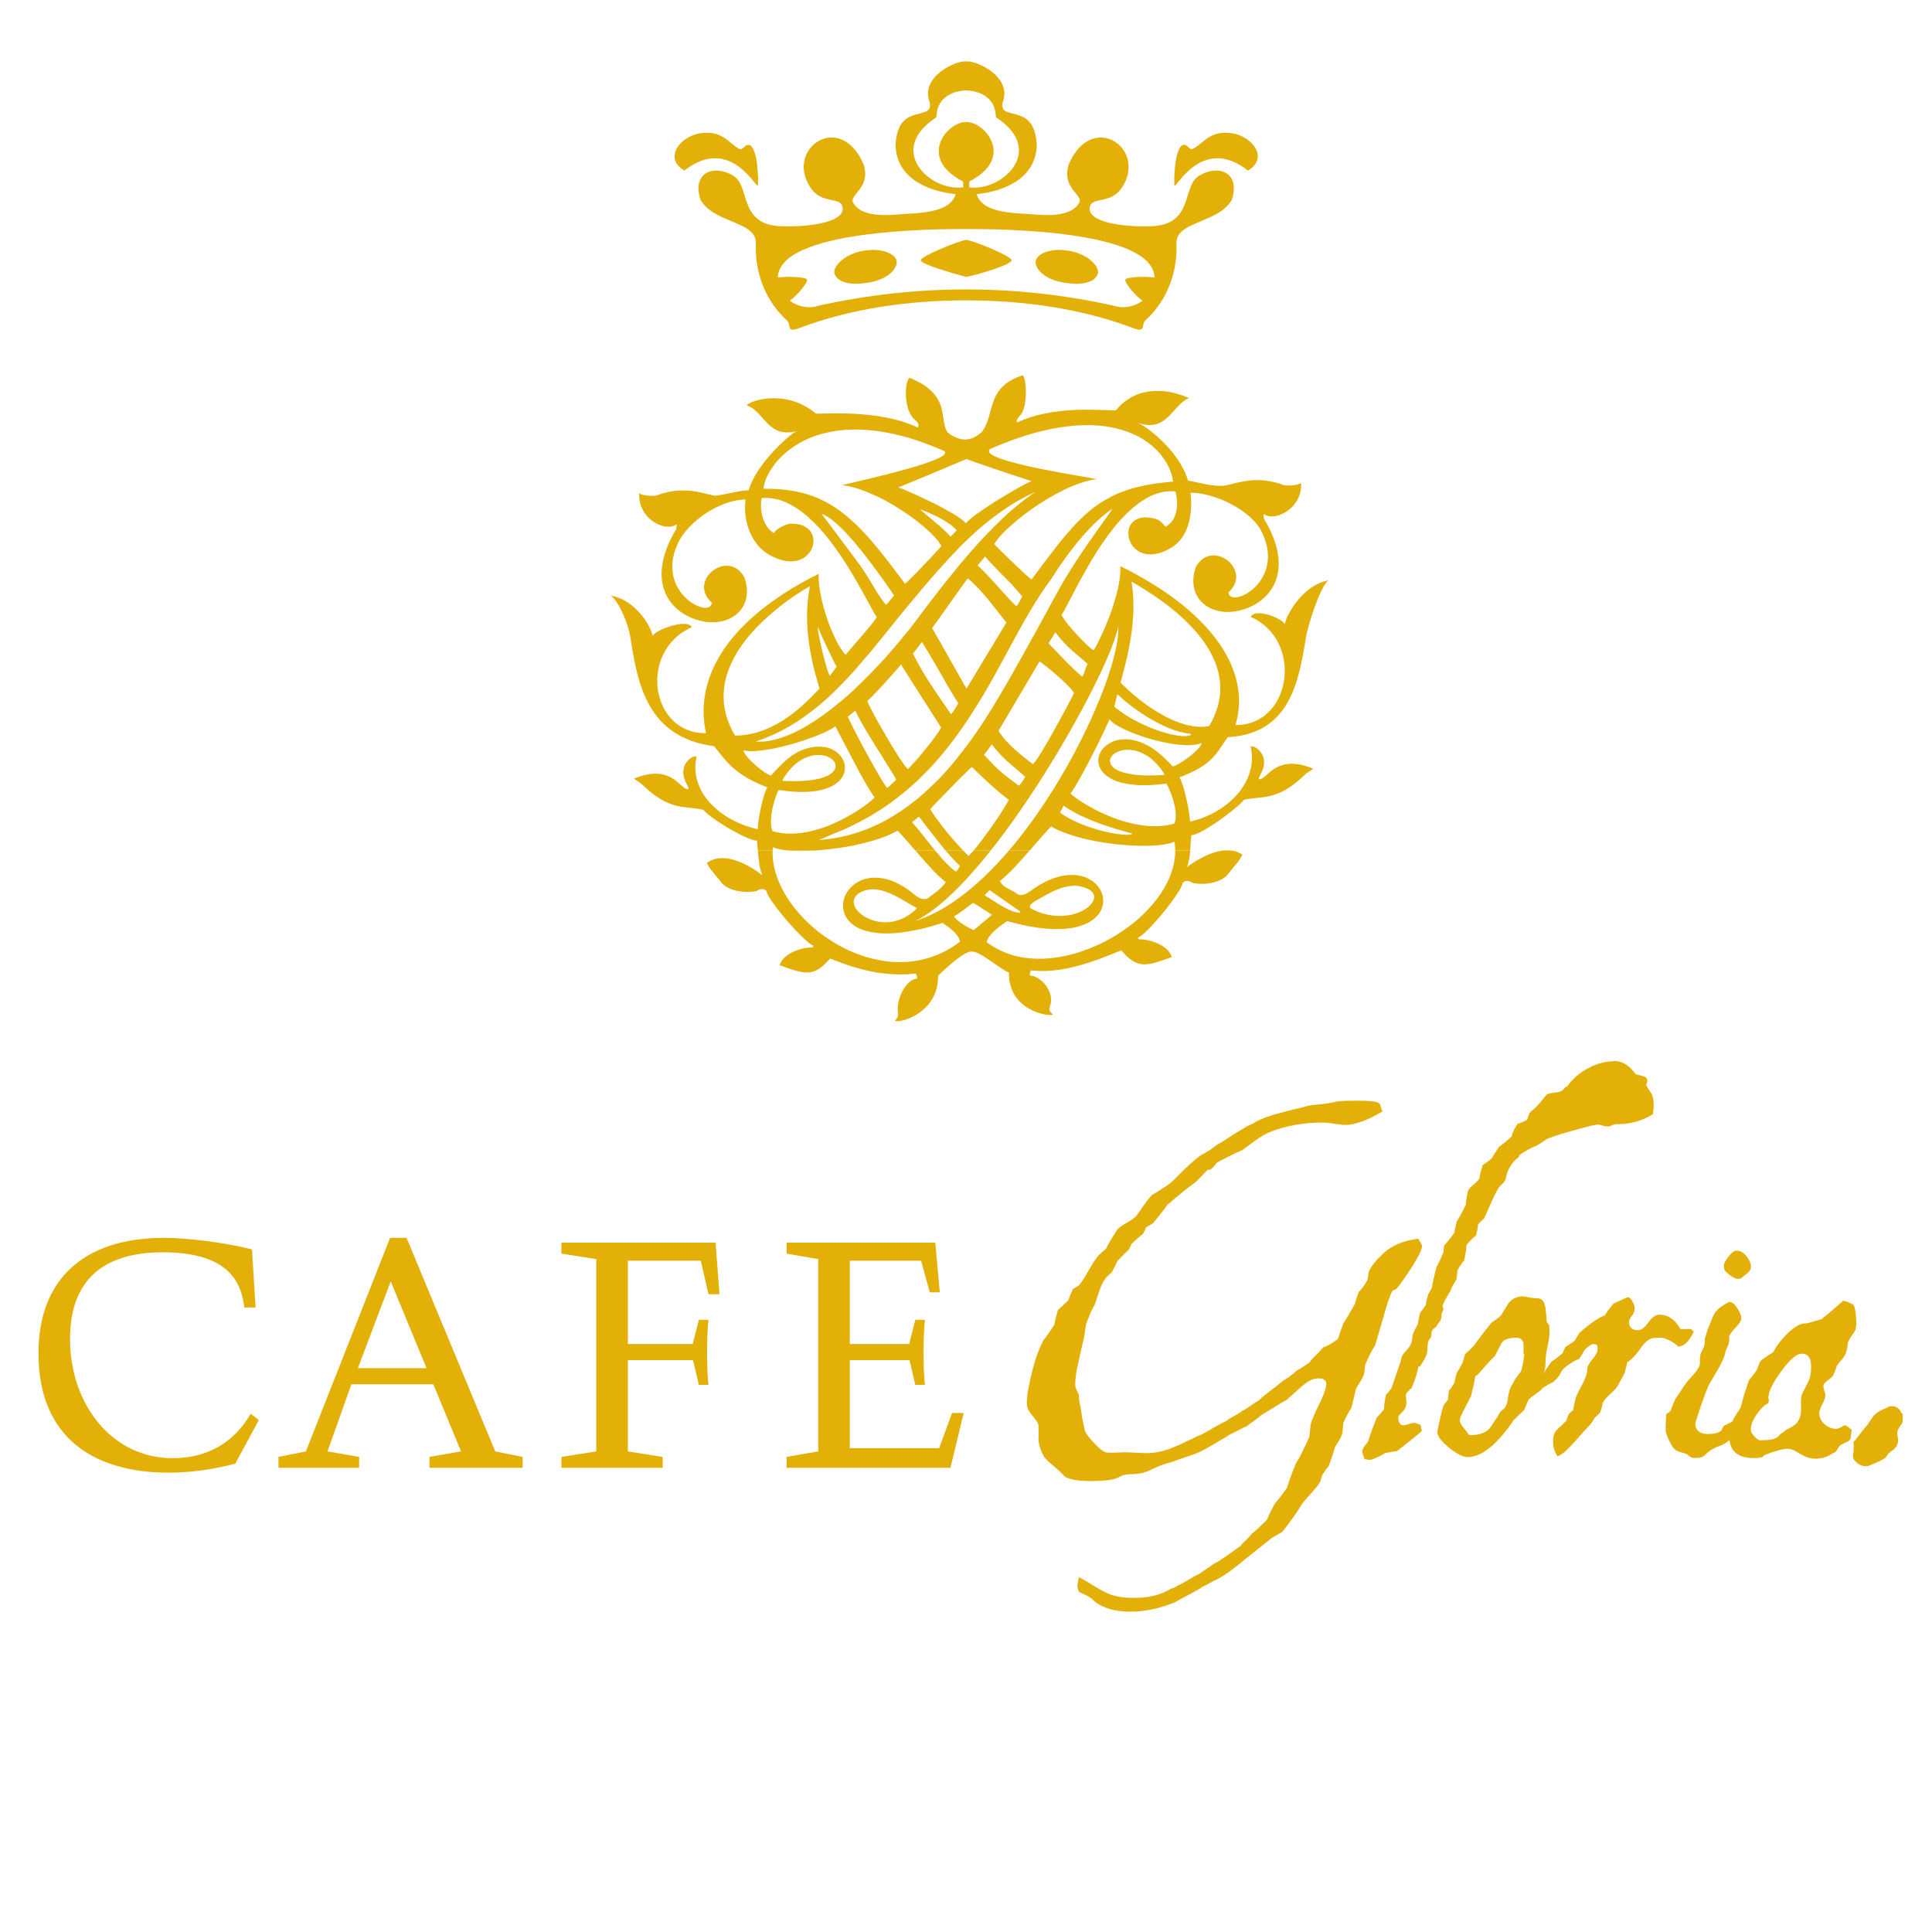 <?xml version="1.0" encoding="UTF-8"?>
<!DOCTYPE svg PUBLIC "-//W3C//DTD SVG 1.1//EN" "http://www.w3.org/Graphics/SVG/1.1/DTD/svg11.dtd">
<svg version="1.1" xmlns="http://www.w3.org/2000/svg" xmlns:xlink="http://www.w3.org/1999/xlink" x="0" y="0" width="283.465" height="283.465" viewBox="0, 0, 283.465, 283.465">
  <g id="Ebene_1">
    <g>
      <path d="M198.996,161.491 C200.863,161.491 201.973,161.608 202.322,161.843 C202.478,161.959 202.574,162.171 202.613,162.485 C202.692,162.755 202.769,162.951 202.846,163.067 C200.59,164.389 198.782,165.051 197.42,165.051 C197.071,165.051 196.524,164.995 195.786,164.876 C195.085,164.76 194.54,164.701 194.151,164.701 C191.193,164.701 188.527,165.188 186.155,166.161 C185.611,166.394 184.928,166.803 184.111,167.385 C183.138,168.126 182.498,168.591 182.186,168.787 C181.33,169.138 180.105,169.741 178.508,170.598 C178.352,170.868 178.061,171.198 177.633,171.59 L177.165,171.648 C176.776,172.076 176.194,172.679 175.414,173.456 C174.441,174.118 173.061,175.226 171.273,176.783 C170.843,177.407 170.144,178.301 169.171,179.469 C168.899,179.623 168.547,179.837 168.119,180.109 C168.079,180.305 167.944,180.615 167.712,181.045 C167.283,181.355 166.72,181.844 166.019,182.503 C165.94,182.698 165.805,182.989 165.61,183.378 C165.181,183.729 164.618,184.293 163.917,185.07 C163.761,185.459 163.491,186.006 163.1,186.704 C162.867,186.86 162.574,187.135 162.225,187.524 C161.913,187.912 161.601,188.534 161.291,189.391 C160.9,190.636 160.668,191.337 160.591,191.49 C160.279,191.958 159.871,192.873 159.366,194.235 C159.287,194.663 159.189,195.306 159.073,196.162 C158.801,197.249 158.43,198.886 157.965,201.063 C157.769,202.268 157.711,203.088 157.788,203.514 C157.828,203.67 157.925,203.902 158.081,204.214 C158.274,204.526 158.354,204.799 158.314,205.032 C158.237,205.187 158.607,206.763 158.607,206.843 C158.684,207.541 158.877,208.591 159.189,209.992 C159.422,210.46 159.89,211.063 160.591,211.801 C161.291,212.541 161.836,212.97 162.225,213.086 C162.381,213.125 162.672,213.146 163.1,213.146 C163.256,213.146 163.899,213.125 165.028,213.086 C165.414,213.086 165.959,213.107 166.662,213.146 C167.4,213.184 167.926,213.202 168.235,213.202 C170.533,213.202 172.176,212.339 173.538,211.754 C173.964,211.482 174.691,211.273 175.545,210.767 C176.597,210.455 178.017,209.389 180.04,208.416 C180.508,207.948 181.344,207.75 182.317,206.973 C182.861,206.777 183.66,206.046 184.71,205.464 C185.489,204.647 186.714,203.879 188.385,202.478 C188.618,202.441 189.826,201.544 190.255,201.079 C190.683,200.883 191.325,200.474 192.18,199.852 C192.529,199.228 193.255,198.767 194.151,197.678 C194.696,197.522 195.415,197.112 196.309,196.453 C196.468,195.909 196.738,195.129 197.126,194.119 C197.555,193.495 198.118,192.543 198.819,191.258 C198.898,190.869 199.073,190.305 199.345,189.565 C199.736,189.214 200.162,188.632 200.63,187.815 C200.667,187.582 200.728,187.251 200.804,186.821 C200.804,186.667 200.825,186.569 200.863,186.53 C201.175,185.789 201.875,184.916 202.965,183.904 C204.208,182.735 205.921,182.016 208.1,181.744 C208.14,181.823 208.235,181.995 208.393,182.27 C208.586,182.542 208.666,182.775 208.626,182.97 C208.549,183.515 208.023,184.546 207.05,186.064 C206.193,187.386 205.474,188.399 204.89,189.097 L204.306,189.391 C203.917,190.091 203.47,191.395 202.965,193.301 C202.264,195.713 201.854,197.094 201.738,197.445 C201.31,198.029 200.825,198.981 200.278,200.304 C200.278,200.576 200.241,200.967 200.162,201.472 C200.085,201.784 199.911,202.171 199.636,202.638 C199.249,203.223 199.014,203.614 198.935,203.807 C198.819,204.429 198.586,205.383 198.237,206.666 C197.925,207.054 197.536,207.776 197.071,208.826 C197.071,209.138 197.031,209.603 196.954,210.227 C196.875,210.576 196.719,210.947 196.484,211.335 C196.135,211.88 195.921,212.229 195.844,212.385 C195.688,213.049 195.376,213.98 194.91,215.188 C194.598,215.498 194.268,215.965 193.919,216.587 C193.919,216.627 193.877,216.801 193.8,217.113 C193.76,217.425 193.353,218.007 192.575,218.864 C191.64,219.914 191.135,220.498 191.058,220.614 C190.513,221.587 189.54,222.97 188.139,224.758 C187.789,224.953 187.284,225.247 186.621,225.633 C186.272,225.905 184.928,226.976 182.594,228.846 C180.999,230.205 179.598,231.197 178.392,231.821 C177.926,231.937 177.379,232.428 176.485,232.777 C175.629,233.438 174.171,234.039 172.379,235.089 C170.356,235.906 168.168,236.465 165.91,236.465 C164.276,236.465 162.914,236.209 161.824,235.703 C161.552,235.587 160.886,235.277 160.498,234.849 C160.148,234.423 159.043,233.874 158.382,233.604 C158.186,233.448 158.118,233.047 158.081,232.696 C158.081,232.191 158.333,231.455 158.293,231.378 C159.578,232.079 160.87,232.97 162.192,233.632 C163.554,234.293 164.832,234.437 166.506,234.437 C168.568,234.437 170.161,234.025 171.562,233.245 C171.795,233.012 172.281,233.064 172.786,232.635 C173.566,232.363 174.609,231.555 176.008,230.894 C176.436,230.543 177.105,230.179 178.038,229.479 C179.009,229.011 180.233,228.096 182.063,226.771 C182.296,226.345 182.964,225.966 183.585,225.109 C184.132,224.681 184.889,223.98 185.862,223.007 C186.097,222.463 186.486,221.666 187.031,220.614 C187.496,220.107 188.101,219.332 188.839,218.279 C189.072,217.462 189.5,216.277 190.124,214.72 C190.669,213.903 191.33,212.599 192.108,210.809 C192.147,210.46 192.205,209.915 192.282,209.175 C192.361,208.633 192.729,207.697 193.393,206.375 C194.054,205.05 194.442,204.061 194.559,203.397 C194.715,202.618 194.345,202.231 193.451,202.231 C192.673,202.231 191.835,202.638 190.941,203.456 C190.201,204.119 189.463,204.778 188.723,205.441 C187.827,205.867 186.705,206.677 184.954,207.688 C184.565,208.116 183.741,208.591 182.887,209.291 C182.303,209.45 181.518,209.995 180.389,210.5 C179.921,210.888 179.132,211.198 178.159,211.861 C177.342,212.29 176.332,212.988 175.049,213.416 C173.063,214.078 172.076,214.464 171.918,214.504 C171.764,214.58 170.708,214.739 168.994,215.595 C168.1,216.063 167.069,216.296 165.903,216.296 C165.319,216.296 164.792,216.412 164.325,216.645 C163.899,216.878 163.528,217.015 163.217,217.055 C162.788,217.171 162.05,217.248 161,217.288 C158.626,217.367 157.031,217.153 156.214,216.645 C156.096,216.489 155.881,216.256 155.572,215.945 C154.247,214.818 153.549,214.194 153.47,214.078 C152.965,213.533 152.594,212.639 152.362,211.394 C152.399,210.849 152.399,210.071 152.362,209.059 C152.283,208.747 151.992,208.3 151.486,207.718 C150.979,207.134 150.707,206.607 150.669,206.14 C150.63,205.558 150.707,204.72 150.902,203.63 C151.486,200.634 152.206,198.32 153.062,196.686 C153.491,196.181 154.033,195.401 154.697,194.351 C154.773,193.846 154.948,193.125 155.223,192.191 C155.609,191.881 156.117,191.414 156.738,190.792 C156.894,190.324 157.127,189.761 157.439,189.097 C157.634,189.021 157.904,188.865 158.256,188.632 C158.645,188.203 159.131,187.465 159.715,186.413 C160.337,185.324 160.844,184.565 161.233,184.137 C161.466,183.943 161.815,183.632 162.283,183.203 C162.595,182.542 163.158,181.588 163.975,180.345 C164.248,180.07 164.695,179.76 165.319,179.409 C165.98,179.02 166.448,178.689 166.72,178.417 C167.225,177.756 167.949,176.499 169.038,175.293 C169.583,175.021 170.361,174.534 171.373,173.834 C171.995,173.445 172.763,172.544 173.815,171.531 C174.905,170.481 175.761,169.762 176.383,169.371 C176.695,169.294 178.115,168.361 178.543,167.97 C179.553,167.465 180.838,166.457 182.784,165.369 C183.02,165.134 183.76,164.967 184.267,164.578 C185.161,164.11 186.33,163.654 187.771,163.305 C188.937,162.993 190.106,162.699 191.272,162.427 C192.364,161.999 193.975,162.152 196.193,161.608 C196.777,161.531 197.711,161.491 198.996,161.491" fill="#E2B007"/>
      <path d="M236.799,155.713 L236.799,155.655 C238.007,155.655 239.057,156.298 239.951,157.58 C239.991,157.62 240.34,157.718 241.001,157.874 C241.469,157.99 241.702,158.204 241.702,158.516 C241.702,158.709 241.643,158.923 241.527,159.156 C241.564,159.312 241.818,159.741 242.286,160.441 C242.519,160.79 242.635,161.375 242.635,162.192 C242.635,162.387 242.596,162.816 242.519,163.477 C240.885,164.489 239.094,164.974 237.151,164.934 C236.916,164.934 236.566,165.053 236.099,165.286 C236.099,165.286 235.575,165.286 235.223,165.169 C234.874,165.053 234.602,164.995 234.406,164.995 C234.097,164.995 232.83,165.304 230.612,165.928 C228.396,166.55 227.129,166.978 226.82,167.211 C226.508,167.446 226.021,167.755 225.36,168.144 C224.853,168.263 223.216,169.196 222.865,169.546 L222.865,169.781 C222.592,169.937 222.115,170.279 221.61,171.096 C221.142,171.873 220.977,172.562 220.939,172.872 C220.9,173.184 220.628,173.554 220.122,173.982 C219.615,174.411 218.467,177.193 217.729,178.827 C217.494,178.983 217.203,179.255 216.854,179.644 C216.854,179.993 216.756,180.538 216.561,181.278 C216.172,181.55 215.706,182.016 215.159,182.679 C215.159,183.184 215.045,183.943 214.81,184.956 C214.538,185.228 214.207,185.715 213.819,186.413 C213.819,186.688 213.779,187.114 213.702,187.698 C213.546,187.97 213.292,188.399 212.943,188.983 C212.827,189.644 212.073,190.364 211.644,191.609 C211.605,191.686 211.931,192.114 211.658,192.426 C211.542,192.58 211.484,192.815 211.484,193.127 C211.484,193.436 211.386,193.709 211.193,193.944 C210.997,194.177 210.881,194.351 210.841,194.468 C210.802,194.74 210.224,194.877 210.068,195.343 C209.952,195.576 210.162,196.123 209.733,196.511 C209.538,196.667 209.44,197.173 209.44,198.029 C209.44,198.574 209.091,199.372 208.39,200.422 L208.099,200.539 C208.02,201.2 207.689,202.252 207.105,203.691 L206.814,203.865 C206.814,204.1 206.314,204.217 206.274,204.682 C206.234,205.111 206.523,205.909 206.172,206.607 C205.822,207.271 205.166,207.562 205.166,207.951 C205.166,208.73 205.417,209.117 205.925,209.117 C206.081,209.117 206.332,209.059 206.684,208.942 C207.033,208.826 207.305,208.768 207.501,208.768 C207.654,208.768 207.966,208.865 208.434,209.059 C208.474,209.254 208.532,209.545 208.609,209.934 C208.492,210.09 207.869,210.616 206.742,211.512 C205.613,212.406 205.01,212.872 204.933,212.911 C204.544,212.951 203.958,213.049 203.18,213.202 C202.792,213.514 202.091,213.845 201.081,214.194 C200.925,214.194 200.634,214.157 200.205,214.077 C199.972,213.379 199.856,213.028 199.856,213.028 C199.856,212.755 199.991,212.443 200.263,212.094 C200.575,211.745 200.75,211.491 200.787,211.335 C201.022,210.518 201.43,209.391 202.014,207.951 C202.286,207.718 202.638,207.329 203.064,206.782 C203.064,206.277 203.162,205.557 203.357,204.624 C203.59,204.428 203.862,204.098 204.174,203.63 L205.573,199.545 C205.573,199.116 205.846,198.632 206.39,198.087 C206.937,197.503 207.207,196.9 207.207,196.276 C207.207,196.006 207.326,195.636 207.559,195.168 C207.831,194.663 207.985,194.351 208.025,194.235 C208.066,193.883 208.18,193.339 208.376,192.601 C208.572,192.368 208.842,191.998 209.193,191.49 C209.23,191.101 209.347,190.578 209.542,189.917 C209.661,189.721 209.836,189.411 210.068,188.981 C210.185,188.28 210.418,187.251 210.769,185.889 C211.041,185.421 211.372,184.721 211.761,183.787 C211.8,183.555 211.84,183.203 211.877,182.737 C212.268,182.346 212.773,181.725 213.395,180.868 C213.434,180.479 213.551,179.916 213.746,179.176 C214.096,178.671 214.543,177.854 215.087,176.725 C215.087,176.296 215.185,175.635 215.378,174.741 C215.497,174.469 215.767,174.157 216.198,173.808 C216.663,173.419 216.954,173.107 217.073,172.872 C217.11,172.444 217.266,171.804 217.538,170.947 C217.85,170.751 218.276,170.442 218.823,170.013 C219.056,169.625 219.426,169.04 219.932,168.263 C220.399,167.951 221.023,167.446 221.798,166.745 C221.878,166.24 222.169,165.616 222.674,164.878 C223.025,164.799 223.493,164.606 224.075,164.294 C224.115,164.059 224.231,163.71 224.427,163.244 C224.464,163.281 224.503,163.281 224.543,163.244 C224.58,163.204 224.58,163.165 224.543,163.125 C224.971,162.853 225.476,162.369 226.061,161.666 C226.645,160.928 226.955,160.558 226.994,160.558 C227.19,160.441 227.676,160.343 228.454,160.267 C229.038,160.188 229.445,159.915 229.678,159.45 L229.911,159.45 C230.651,158.36 231.664,157.464 232.949,156.763 C234.232,156.065 235.517,155.713 236.799,155.713" fill="#E2B007"/>
      <path d="M276.855,206.491 L276.855,206.549 C275.845,206.938 275.182,207.348 274.872,207.776 C274.56,208.202 274.269,208.631 273.997,209.059 C273.568,209.527 272.966,210.286 272.186,211.336 L271.953,211.51 C271.992,211.901 271.992,212.425 271.953,213.086 C271.76,213.631 271.876,214.096 272.302,214.485 C272.73,214.916 273.238,215.128 273.82,215.128 C273.936,215.128 274.053,215.109 274.171,215.072 C275.533,214.525 276.369,214.117 276.678,213.843 C276.797,213.649 276.932,213.454 277.088,213.263 C277.284,213.065 277.556,212.853 277.908,212.618 C278.334,212.192 278.529,211.724 278.49,211.219 C278.373,210.481 278.355,210.032 278.431,209.876 C278.548,209.604 278.762,209.254 279.074,208.826 C279.19,208.631 279.209,208.165 279.132,207.425 L279.016,207.308 L279.016,207.425 C278.743,206.684 278.257,206.317 277.556,206.317 C277.361,206.317 277.128,206.375 276.855,206.491" fill="#E2B007"/>
      <path d="M223.375,190.208 L223.434,190.208 C223.666,190.208 224.018,190.266 224.483,190.382 C224.991,190.461 225.38,190.501 225.652,190.501 C226.236,190.501 226.604,190.966 226.76,191.9 C226.837,192.561 226.897,193.243 226.935,193.941 L227.286,194.409 C227.323,194.644 227.344,195.012 227.344,195.52 C227.344,196.025 227.247,196.707 227.051,197.561 C226.858,198.418 226.76,199.177 226.76,199.838 C226.76,200.499 226.683,201.004 226.527,201.356 L226.357,201.644 L226.467,201.53 C226.702,201.102 227.091,200.518 227.635,199.78 C228.024,199.545 228.569,199.137 229.27,198.553 C229.346,198.32 229.484,198.008 229.679,197.619 C230.028,197.426 230.496,197.114 231.078,196.686 C231.195,196.414 231.43,196.025 231.779,195.52 C233.376,194.118 234.6,193.283 235.457,193.01 C235.729,192.542 236.158,191.958 236.74,191.257 L238.783,190.324 C239.056,190.324 239.289,190.519 239.484,190.908 C239.717,191.297 239.833,191.628 239.833,191.9 C239.833,192.368 239.698,192.757 239.426,193.068 C239.154,193.378 239.016,193.69 239.016,194.002 C239.016,194.351 239.135,194.644 239.368,194.877 C239.601,195.073 239.912,195.168 240.299,195.168 C240.806,195.168 241.312,194.798 241.819,194.06 C242.364,193.283 242.927,192.894 243.511,192.894 C244.75,192.894 245.779,193.606 246.591,195.033 C246.654,195.008 247.068,194.994 247.832,194.994 C248.065,194.994 248.218,195.052 248.297,195.168 C248.374,195.285 248.453,195.343 248.53,195.343 C247.832,196.823 247.073,197.561 246.254,197.561 L246.195,197.561 C245.963,197.249 245.439,196.9 244.619,196.511 C243.802,196.123 243.169,196.302 242.741,196.302 C242.04,196.302 241.388,196.851 240.611,197.941 C239.677,199.302 238.998,199.703 238.725,199.896 C238.686,200.245 238.569,200.75 238.376,201.414 C238.141,201.879 237.81,202.503 237.382,203.281 C237.226,203.593 236.858,204 236.274,204.508 C235.729,205.013 235.359,205.441 235.164,205.79 C235.124,206.142 234.989,206.628 234.756,207.25 C234.717,207.329 234.542,207.504 234.232,207.776 C233.958,208.009 233.823,208.183 233.823,208.3 C233.823,208.3 233.318,209.117 232.889,209.468 C232.771,209.585 232.072,210.362 230.787,211.803 C229.854,212.853 229.095,213.474 228.511,213.67 C228.082,213.009 227.868,212.29 227.868,211.51 C227.868,210.693 228.064,210.111 228.452,209.762 C229.23,209.021 229.658,208.612 229.737,208.532 C229.814,208.456 229.931,208.165 230.087,207.659 C230.205,207.387 230.438,207.152 230.787,206.959 C230.864,206.53 231.001,205.907 231.195,205.09 C231.274,204.819 231.602,204.137 232.189,203.048 C232.654,202.154 232.889,201.432 232.889,200.888 C232.889,200.499 233.141,200.012 233.646,199.43 C234.153,198.846 234.405,198.341 234.405,197.91 C234.368,197.21 234.284,197.228 233.623,197.228 C233.469,197.228 232.906,197.694 232.906,197.694 C232.438,198.006 232.356,198.374 232.084,198.762 C231.849,199.151 231.714,199.365 231.674,199.405 C231.325,199.444 229.344,200.571 229.074,201.272 C228.646,202.205 228.019,202.617 227.903,202.773 C227.514,202.929 226.991,203.223 226.327,203.649 C225.901,204.27 225.049,204.584 224.309,205.325 C224.309,205.325 223.869,206.207 223.666,206.842 C223.317,207.152 222.791,207.659 222.09,208.36 C219.641,211.978 217.383,213.786 215.321,213.786 C214.66,213.786 213.745,213.319 212.579,212.385 C211.45,211.452 210.886,210.693 210.886,210.111 C210.886,209.994 211.021,209.331 211.294,208.125 C211.566,206.919 211.762,206.239 211.878,206.084 C211.994,205.928 212.19,205.674 212.46,205.325 C212.5,205.013 212.539,204.584 212.579,204.04 C212.812,203.807 213.084,203.418 213.396,202.871 C213.433,202.561 213.552,202.075 213.745,201.414 C213.978,201.065 214.271,200.557 214.62,199.896 C214.66,199.624 214.776,199.216 214.972,198.669 C215.281,198.399 215.712,197.99 216.254,197.445 C216.876,196.551 217.733,195.422 218.822,194.06 C219.174,193.865 219.641,193.515 220.223,193.01 C220.924,191.881 221.294,191.278 221.334,191.199 C221.879,190.538 222.558,190.208 223.375,190.208 M222.477,196.276 C221.387,196.276 220.668,196.53 220.317,197.037 C219.965,197.699 219.637,198.341 219.325,198.963 C218.741,199.507 217.905,200.422 216.815,201.705 L216.464,201.879 C216.348,202.62 216.133,203.611 215.821,204.857 C215.512,205.441 215.2,206.044 214.89,206.665 C214.42,207.562 214.187,208.125 214.187,208.36 C214.187,208.709 214.46,209.196 215.007,209.82 C215.549,210.441 215.419,210.569 215.77,210.569 C217.169,210.569 218.331,210.078 218.72,209.338 L219.616,208.009 C219.809,207.892 219.93,207.194 220.358,206.961 C220.943,206.533 221.145,206.046 221.262,204.996 C221.457,203.595 221.951,203.048 222.067,202.815 C222.263,202.387 222.593,201.9 223.059,201.356 C223.254,201.123 223.448,200.266 223.643,198.788 L223.527,198.553 L223.527,197.096 C223.41,196.551 223.059,196.276 222.477,196.276" fill="#E2B007"/>
      <path d="M254.796,183.496 C255.301,183.496 255.769,183.749 256.195,184.255 C256.623,184.76 256.856,185.267 256.895,185.772 C256.935,186.121 256.779,186.452 256.43,186.764 C256.078,187.036 255.748,187.309 255.438,187.581 L255.028,187.639 C254.523,187.639 253.86,187.229 253.045,186.415 L252.929,185.83 C252.889,185.479 253.101,185.013 253.569,184.429 C254.037,183.808 254.444,183.496 254.796,183.496 M253.685,191.024 L253.743,191.024 C254.135,191.024 254.523,191.336 254.912,191.957 C255.301,192.579 255.494,193.086 255.494,193.475 C255.494,193.747 255.203,194.194 254.619,194.818 C254.074,195.403 253.762,195.831 253.685,196.101 C253.762,196.373 253.725,196.804 253.569,197.386 L253.161,198.261 C253.122,198.806 252.773,199.663 252.109,200.831 C251.644,201.609 251.194,202.368 250.768,203.108 C250.612,203.378 250.221,204.39 249.6,206.141 C249.018,207.852 248.725,208.806 248.725,209.002 C248.841,209.935 249.465,210.401 250.592,210.401 C251.448,210.401 252.091,210.245 252.519,209.935 C252.556,209.896 252.635,209.74 252.752,209.468 C252.908,209.195 253.064,209.058 253.22,209.058 C253.292,209.058 253.795,208.741 254.218,208.529 C254.293,208.264 254.428,207.994 254.619,207.717 C255.124,206.979 255.396,206.53 255.436,206.374 C255.629,205.48 256.02,204.195 256.602,202.521 C256.874,202.212 257.265,201.704 257.771,201.006 C257.847,200.773 257.985,200.401 258.18,199.895 C258.336,199.623 258.704,199.313 259.288,198.962 C259.873,198.613 260.182,198.399 260.222,198.319 C260.65,197.463 261.311,196.587 262.208,195.694 C263.295,194.644 264.191,194.136 264.892,194.176 C265.087,194.176 265.494,194.078 266.116,193.883 C266.777,193.689 267.168,193.573 267.285,193.533 C268.023,192.951 269.075,192.055 270.437,190.849 L270.495,190.849 C271.312,191.082 271.798,191.299 271.954,191.492 C272.108,191.648 272.224,192.192 272.303,193.126 C272.42,194.295 272.341,195.051 272.071,195.403 C271.526,196.22 271.214,196.706 271.135,196.86 C271.135,197.135 271.079,197.542 270.96,198.087 C270.844,198.592 270.63,199.02 270.32,199.372 C270.048,199.681 269.773,200.012 269.503,200.363 C269.424,200.715 269.231,201.22 268.919,201.879 C268.84,201.997 268.549,202.251 268.043,202.64 C267.692,202.873 267.517,203.166 267.517,203.515 C267.594,203.748 267.692,204.099 267.811,204.565 C267.848,204.954 267.692,205.461 267.343,206.083 C267.031,206.665 266.896,207.135 266.933,207.484 C266.973,208.066 267.245,208.574 267.753,209.002 C268.258,209.43 268.802,209.644 269.384,209.644 C269.58,209.644 269.815,209.565 270.085,209.412 C270.397,209.214 270.63,209.118 270.786,209.118 C270.825,209.118 271.116,209.333 271.661,209.761 C271.661,210.07 271.603,210.538 271.486,211.16 C271.37,211.355 271.156,211.511 270.844,211.628 C270.418,211.821 270.146,211.958 270.029,212.037 C269.948,212.075 269.794,212.289 269.561,212.678 C269.366,213.029 269.114,213.222 268.802,213.262 C268.141,213.767 267.306,214.021 266.293,214.021 C265.629,214.021 264.913,213.788 264.133,213.32 C263.355,212.813 262.771,212.561 262.382,212.561 C261.602,212.561 260.436,212.873 258.879,213.495 L258.588,213.788 L258.003,213.902 C255.392,214.095 253.974,213.225 253.75,211.295 C253.392,211.595 252.91,211.923 252.577,212.044 C251.839,212.275 250.901,212.701 250.2,213.439 C249.735,213.984 248.939,213.902 248.434,213.902 C248.238,213.902 248.024,213.807 247.789,213.611 C247.596,213.455 247.479,213.36 247.44,213.32 L246.273,212.969 C245.885,212.813 245.591,212.58 245.398,212.27 C244.814,211.258 244.483,210.52 244.406,210.052 C244.367,209.779 244.385,208.923 244.465,207.484 C244.621,207.405 244.835,207.251 245.107,207.016 C245.223,206.628 245.456,206.043 245.805,205.266 C246.157,204.758 246.662,204.002 247.323,202.989 C247.402,202.873 247.81,202.405 248.55,201.588 C249.095,200.966 249.386,200.442 249.425,200.012 C249.386,199.739 249.407,199.332 249.483,198.787 C249.523,198.592 249.677,198.243 249.949,197.737 C250.105,197.391 250.163,196.927 250.126,196.348 C250.138,196.415 250.275,196.001 250.533,195.109 C251.118,193.631 251.467,192.814 251.583,192.658 C251.935,192.113 252.635,191.569 253.685,191.024 M259.463,205.266 L259.521,205.266 L259.521,205.557 C259.484,205.673 259.463,205.771 259.463,205.85 C258.841,206.16 258.239,206.765 257.654,207.659 C257.07,208.515 256.819,209.274 256.895,209.935 C256.935,210.208 257.207,210.576 257.712,211.043 C258.218,211.472 258.457,211.304 258.727,211.304 C259.936,211.304 260.713,211.069 261.062,210.604 C261.297,210.215 261.681,210.226 261.914,209.877 C262.303,209.682 262.694,209.468 263.08,209.235 C263.472,209.002 263.763,208.671 263.958,208.243 C264.191,207.815 264.289,207.193 264.249,206.374 C264.21,205.557 264.249,204.975 264.365,204.623 C264.365,204.586 264.677,203.962 265.299,202.756 C265.65,202.016 265.785,201.141 265.709,200.128 C265.629,199.118 265.183,198.613 264.365,198.613 C263.588,198.613 262.557,199.507 261.272,201.297 C259.989,203.047 259.384,204.372 259.463,205.266" fill="#E2B007"/>
      <path d="M36.974,183.317 C33.192,182.325 27.509,181.617 24.101,181.617 C12.076,181.617 5.644,187.907 5.644,198.559 C5.644,211.107 13.971,216.07 24.718,216.07 C27.796,216.07 31.108,215.646 34.519,214.75 L37.966,208.36 L36.786,207.412 C34.281,211.768 30.303,213.946 25.333,213.946 C16.527,213.946 10.276,206.181 10.276,196.429 C10.276,187.623 15.391,183.74 23.864,183.74 C32.908,183.74 35.371,187.528 35.843,191.837 L37.494,191.837 z M63.577,203.101 L67.646,212.952 L63.009,213.758 L63.009,215.359 L76.685,215.359 L76.685,213.758 L72.663,212.952 L59.648,181.617 L57.236,181.617 L44.882,212.952 L40.86,213.758 L40.86,215.359 L52.692,215.359 L52.692,213.758 L48.055,212.952 L51.556,203.101 z M57.329,188.003 L62.583,200.741 L52.504,200.741 z M102.536,203.196 L103.949,203.196 C103.668,200.64 103.668,196.197 103.949,193.638 L102.536,193.638 L101.635,197.191 L92.117,197.191 L92.117,184.972 L102.818,184.972 L103.956,189.895 L105.56,189.895 L104.992,182.327 L82.372,182.327 L82.372,183.931 L87.484,184.737 L87.484,212.952 L82.372,213.758 L82.372,215.359 L97.229,215.359 L97.229,213.758 L92.117,212.952 L92.117,199.551 L101.677,199.551 z M124.683,184.972 L135.145,184.972 L136.421,189.613 L137.889,189.613 L137.226,182.327 L115.412,182.327 L115.412,183.931 L120.049,184.737 L120.049,212.95 L115.412,213.753 L115.412,215.359 L139.451,215.359 L141.391,207.317 L139.687,207.317 L137.794,212.48 L124.683,212.48 L124.683,199.551 L133.446,199.551 L134.298,203.196 L135.711,203.196 C135.429,200.64 135.429,196.197 135.711,193.638 L134.298,193.638 L133.397,197.191 L124.683,197.191 z" fill="#E2B007"/>
    </g>
    <g>
      <path d="M113.279,68.636 C112.503,69.774 112.089,70.861 112.019,71.704 C112.45,71.704 112.864,71.704 113.279,71.723 C115.916,71.809 118.123,72.274 120.106,73.136 C120.537,73.327 120.951,73.532 121.363,73.757 C122.741,74.516 124.001,75.464 125.26,76.637 C126.105,77.412 126.932,78.308 127.793,79.272 C128.484,80.082 129.19,80.946 129.913,81.861 C130.828,83.032 131.776,84.291 132.774,85.634 C132.863,85.634 133.585,84.926 134.483,84.014 C134.69,83.788 134.914,83.565 135.137,83.325 C136.068,82.359 137.034,81.325 137.637,80.669 C137.861,80.41 138.052,80.222 138.138,80.117 C137.998,79.877 137.828,79.635 137.637,79.377 C137.051,78.637 136.189,77.791 135.137,76.946 C134.93,76.774 134.707,76.583 134.483,76.411 C133.121,75.378 131.534,74.325 129.913,73.445 C129.206,73.068 128.5,72.721 127.793,72.428 C126.915,72.051 126.07,71.739 125.26,71.516 C124.673,71.36 124.105,71.241 123.554,71.171 L125.26,70.775 C125.965,70.601 126.829,70.396 127.793,70.172 C128.466,69.998 129.173,69.826 129.913,69.653 C131.466,69.258 133.068,68.827 134.483,68.396 C134.707,68.326 134.93,68.257 135.137,68.189 C136.138,67.877 136.999,67.551 137.637,67.258 C138.534,66.844 138.929,66.448 138.501,66.155 C138.205,66.033 137.914,65.912 137.637,65.791 C136.776,65.431 135.947,65.119 135.137,64.828 C134.914,64.758 134.707,64.672 134.483,64.602 C132.863,64.069 131.345,63.689 129.913,63.431 C129.173,63.294 128.466,63.205 127.793,63.138 C126.897,63.049 126.052,63.017 125.26,63.017 C123.828,63.033 122.537,63.189 121.363,63.466 C120.933,63.55 120.502,63.671 120.106,63.792 C116.761,64.844 114.536,66.792 113.279,68.636 M113.279,89.927 C108.383,94.082 103.504,100.649 107.848,107.926 C109.847,107.926 111.658,107.39 113.279,106.596 C116.433,105.062 118.812,102.53 120.106,101.168 C120.157,101.114 120.192,101.063 120.244,101.012 C120.192,100.875 120.157,100.737 120.106,100.581 C118.691,95.858 117.865,90.909 118.831,86.013 C117.45,86.789 115.364,88.134 113.279,89.927 M113.279,107.872 C112.503,108.217 111.71,108.529 110.883,108.803 C111.64,108.854 112.45,108.787 113.279,108.615 C115.416,108.165 117.727,107.027 120.106,105.391 C120.518,105.116 120.951,104.804 121.363,104.494 C122.655,103.528 123.966,102.425 125.26,101.235 C126.105,100.444 126.95,99.615 127.793,98.754 C128.5,98.011 129.206,97.252 129.913,96.496 C131.517,94.685 133.068,92.822 134.483,90.96 L135.086,90.15 C135.102,90.134 135.121,90.099 135.137,90.083 C135.947,88.995 136.776,87.892 137.637,86.807 C138.55,85.618 139.481,84.461 140.431,83.309 C140.792,82.859 141.171,82.41 141.567,81.963 C142.74,80.566 143.946,79.223 145.17,77.98 C145.585,77.533 146.015,77.119 146.446,76.704 C146.653,76.497 146.86,76.29 147.084,76.085 C147.48,75.703 147.878,75.343 148.292,74.979 C149.533,73.895 150.755,72.945 151.963,72.153 C150.687,72.721 149.463,73.394 148.292,74.118 C147.878,74.377 147.48,74.654 147.084,74.928 C146.86,75.068 146.653,75.222 146.446,75.378 C146.015,75.687 145.585,76.015 145.17,76.341 C143.913,77.324 142.724,78.394 141.567,79.53 C141.171,79.894 140.792,80.273 140.431,80.669 C139.481,81.653 138.55,82.668 137.637,83.704 C136.792,84.652 135.966,85.599 135.137,86.581 C134.914,86.84 134.707,87.098 134.483,87.375 C134.001,87.943 133.536,88.514 133.051,89.082 C131.983,90.376 130.949,91.668 129.913,92.96 C129.206,93.84 128.5,94.703 127.793,95.565 C126.95,96.563 126.105,97.546 125.26,98.512 C124.001,99.892 122.725,101.219 121.363,102.46 C120.951,102.821 120.537,103.202 120.106,103.545 C118.037,105.27 115.795,106.752 113.279,107.872 M113.279,109.874 C111.589,110.184 110.073,110.321 109.072,110.098 C109.21,111.096 112.434,113.769 113.141,113.769 C113.174,113.717 113.227,113.666 113.279,113.613 C114.417,112.372 115.795,110.908 117.329,110.2 C118.33,109.751 119.278,109.546 120.106,109.546 C120.553,109.546 120.984,109.597 121.363,109.683 C124.415,110.493 125.241,114.218 121.363,115.647 C120.984,115.784 120.569,115.906 120.106,115.994 C118.64,116.269 116.708,116.285 114.245,115.906 C114.019,116.252 113.537,117.544 113.279,118.922 C113.088,119.94 113.02,120.992 113.279,121.767 C113.295,121.837 113.314,121.907 113.348,121.958 C115.555,122.593 117.916,122.319 120.106,121.646 C120.537,121.525 120.951,121.371 121.363,121.215 C122.811,120.664 124.157,119.958 125.26,119.286 C126.364,118.613 127.26,117.959 127.793,117.509 C128.07,117.27 128.258,117.079 128.328,116.993 C128.191,116.82 128,116.543 127.793,116.217 C127.12,115.182 126.173,113.459 125.26,111.718 C124.138,109.613 123.07,107.511 122.571,106.562 C122.311,106.769 121.899,107.011 121.363,107.269 C121.002,107.46 120.569,107.649 120.106,107.837 C118.193,108.615 115.588,109.425 113.279,109.874 M120.106,110.77 C118.535,110.752 116.484,111.648 114.864,114.339 L114.813,114.562 C117.157,114.7 118.882,114.544 120.106,114.269 C120.604,114.148 121.019,113.992 121.363,113.838 C123.226,112.942 122.776,111.545 121.363,110.994 C121.002,110.856 120.569,110.77 120.106,110.77 M120.106,92.289 C120.036,92.133 120.001,92.031 119.967,91.961 C119.967,92.168 120.018,92.548 120.106,93.013 C120.365,94.459 120.933,96.84 121.363,98.184 C121.519,98.684 121.673,99.029 121.778,99.15 L122.76,97.804 C122.62,97.65 122.001,96.375 121.363,95.029 C120.863,93.961 120.346,92.857 120.106,92.289 M120.106,123.234 C120.537,123.215 120.951,123.18 121.363,123.131 C122.709,122.975 124.001,122.698 125.26,122.319 C126.121,122.06 126.966,121.767 127.793,121.406 C128.517,121.097 129.224,120.75 129.913,120.389 C131.517,119.509 133.051,118.459 134.483,117.302 L135.137,116.751 C136.001,116.01 136.827,115.216 137.637,114.406 C138.62,113.408 139.551,112.337 140.431,111.236 C140.81,110.77 141.187,110.286 141.567,109.786 C142.861,108.096 144.051,106.322 145.17,104.527 C145.343,104.236 145.531,103.943 145.706,103.649 C145.964,103.254 146.204,102.839 146.446,102.441 C146.653,102.08 146.877,101.72 147.084,101.356 C147.48,100.667 147.894,99.976 148.292,99.271 C150.755,94.978 153.153,90.513 155.445,86.342 C156.048,85.255 156.67,84.237 157.324,83.222 C157.755,82.515 158.22,81.826 158.67,81.153 C160.117,79.014 161.598,76.981 163.065,74.893 C163.116,74.81 163.186,74.721 163.237,74.635 L163.065,74.756 C161.807,75.585 160.29,76.998 158.67,78.86 C158.22,79.377 157.773,79.928 157.324,80.515 C156.29,81.842 155.238,83.36 154.221,84.98 C152.049,87.859 150.203,91.221 148.292,94.736 C147.894,95.479 147.48,96.219 147.084,96.961 C146.877,97.357 146.653,97.753 146.446,98.149 C146.034,98.891 145.601,99.666 145.17,100.425 C144.965,100.772 144.756,101.133 144.549,101.494 C143.62,103.081 142.619,104.667 141.567,106.236 L140.431,107.837 C139.569,109.045 138.62,110.235 137.637,111.371 C136.846,112.286 136.017,113.166 135.137,114.011 C134.93,114.234 134.707,114.441 134.483,114.648 C133.086,115.957 131.569,117.181 129.913,118.32 C129.224,118.785 128.517,119.234 127.793,119.665 C126.966,120.147 126.14,120.596 125.26,121.027 C124.227,121.544 123.156,122.009 122.036,122.44 C121.794,122.545 121.57,122.631 121.363,122.733 C120.965,122.905 120.569,123.096 120.106,123.234 M121.363,75.792 C121.07,75.601 120.795,75.48 120.537,75.394 L121.363,76.481 C122.588,78.12 123.915,79.894 125.26,81.686 C125.484,81.979 125.709,82.289 125.931,82.601 C126.622,83.497 127.225,84.496 127.793,85.427 C128.5,86.616 129.173,87.773 129.913,88.635 C129.932,88.67 129.965,88.702 129.983,88.737 C130.086,88.737 131.173,87.375 131.173,87.375 C130.793,86.807 130.363,86.186 129.913,85.529 C129.259,84.617 128.535,83.616 127.793,82.617 C126.966,81.532 126.105,80.445 125.26,79.447 C123.863,77.826 122.502,76.465 121.363,75.792 M125.26,104.459 L124.399,105.151 C124.415,105.286 124.76,105.977 125.26,106.96 C125.914,108.252 126.88,110.063 127.793,111.683 C128.656,113.252 129.483,114.665 129.913,115.286 C130.051,115.475 130.156,115.596 130.191,115.615 C130.395,115.407 131.275,114.63 131.482,114.425 C131.448,114.218 130.777,113.147 129.913,111.769 C129.259,110.735 128.5,109.527 127.793,108.373 C126.759,106.699 125.847,105.116 125.5,104.252 z M127.793,102.339 C127.569,102.562 127.381,102.734 127.243,102.856 C127.327,103.098 127.518,103.496 127.793,104.012 C128.293,105.011 129.087,106.424 129.913,107.837 C131.208,110.079 132.621,112.302 133.207,112.854 C133.568,112.493 134.001,112.011 134.483,111.476 C134.69,111.236 134.914,110.975 135.137,110.7 C136.052,109.613 136.999,108.424 137.637,107.493 C137.81,107.218 137.966,106.976 138.087,106.752 L137.637,106.045 L135.137,102.132 L134.483,101.098 L132.19,97.494 C131.913,97.858 130.949,98.961 129.913,100.097 C129.157,100.926 128.363,101.771 127.793,102.339 M134.483,95.22 L133.948,95.909 C134.12,96.254 134.292,96.582 134.483,96.926 C134.69,97.322 134.914,97.72 135.137,98.116 C135.896,99.424 136.741,100.719 137.637,102.029 C138.24,102.925 138.878,103.838 139.535,104.788 C139.879,104.443 140.103,103.994 140.431,103.477 C140.482,103.375 140.533,103.286 140.601,103.184 L140.431,102.909 C139.448,101.373 138.534,99.753 137.637,98.167 C136.846,96.789 136.068,95.444 135.275,94.201 L135.137,94.357 z M134.483,70.412 C133.156,70.964 132.104,71.395 131.794,71.516 C132.12,71.602 133.173,72.051 134.483,72.635 C134.69,72.74 134.914,72.842 135.137,72.945 C135.947,73.327 136.811,73.739 137.637,74.153 C138.671,74.705 139.672,75.256 140.431,75.738 C140.913,76.067 141.308,76.36 141.567,76.618 C141.62,76.669 141.672,76.739 141.706,76.791 C142.153,76.206 143.569,75.187 145.17,74.137 C145.585,73.878 146.015,73.601 146.446,73.327 L147.084,72.945 C147.498,72.689 147.894,72.447 148.292,72.223 C149.756,71.36 150.981,70.705 151.341,70.601 C150.981,70.463 149.756,70.068 148.292,69.586 C147.894,69.446 147.498,69.327 147.084,69.188 C146.877,69.118 146.653,69.034 146.446,68.964 C146.015,68.827 145.585,68.687 145.17,68.534 C143.792,68.068 142.533,67.637 141.825,67.344 C141.758,67.379 141.655,67.412 141.567,67.446 C141.259,67.584 140.861,67.74 140.431,67.928 C139.637,68.257 138.655,68.671 137.637,69.102 C136.792,69.446 135.931,69.809 135.137,70.138 C134.914,70.24 134.69,70.326 134.483,70.412 M135.137,74.775 C134.965,74.721 134.981,74.74 135.137,74.877 C135.191,74.928 135.258,74.979 135.328,75.033 C135.931,75.566 136.827,76.274 137.637,76.981 C138.413,77.652 139.136,78.308 139.448,78.755 L140.361,77.826 C139.791,77.1 138.687,76.411 137.637,75.878 C136.776,75.429 135.931,75.084 135.414,74.877 C135.293,74.842 135.207,74.81 135.137,74.775 M137.637,90.944 L136.757,92.15 L137.637,93.667 L140.431,98.614 L141.567,100.616 L141.809,101.031 L145.17,95.46 L146.446,93.358 L147.084,92.289 L147.654,91.34 L147.084,90.616 C146.86,90.341 146.653,90.066 146.446,89.806 C146.015,89.256 145.585,88.721 145.17,88.185 C144.137,86.926 143.101,85.755 141.981,84.857 L141.567,85.427 L140.431,87.014 z M145.17,109.699 L144.379,110.752 C144.672,111.061 144.931,111.357 145.17,111.597 C145.636,112.097 146.05,112.493 146.446,112.872 C146.653,113.061 146.86,113.252 147.084,113.44 C147.463,113.752 147.845,114.062 148.292,114.388 C148.653,114.665 149.051,114.958 149.498,115.286 C149.894,114.907 150.033,114.597 150.429,113.976 C149.6,113.217 148.93,112.684 148.292,112.132 C147.894,111.804 147.498,111.441 147.084,111.029 C146.877,110.821 146.669,110.596 146.446,110.337 C146.153,110.009 145.843,109.648 145.517,109.218 z M145.17,82.375 C144.965,82.135 144.74,81.912 144.532,81.653 L143.448,82.945 C144.067,83.53 144.637,84.116 145.17,84.703 C145.601,85.152 146.034,85.634 146.446,86.1 C146.653,86.323 146.86,86.565 147.084,86.807 C147.48,87.254 147.878,87.685 148.292,88.118 C148.55,88.393 148.844,88.67 149.118,88.944 C149.514,88.565 149.6,88.15 149.998,87.531 C149.428,86.824 148.86,86.204 148.292,85.583 C147.894,85.168 147.498,84.789 147.084,84.375 C146.877,84.151 146.653,83.944 146.446,83.721 C146.034,83.29 145.601,82.841 145.17,82.375 M145.17,65.982 C145.068,66.101 145.068,66.241 145.17,66.394 C145.326,66.636 145.792,66.895 146.446,67.156 C146.637,67.239 146.86,67.309 147.084,67.395 C147.447,67.516 147.859,67.637 148.292,67.756 C150.894,68.499 154.566,69.171 157.324,69.653 C157.808,69.739 158.255,69.826 158.67,69.893 C159.773,70.084 160.602,70.221 160.944,70.291 C160.236,70.361 159.48,70.55 158.67,70.827 C158.239,70.964 157.773,71.136 157.324,71.325 C154.119,72.67 150.617,75.033 148.292,77.135 C147.845,77.533 147.428,77.929 147.084,78.29 C146.844,78.548 146.637,78.79 146.446,79.032 C146.204,79.307 146.015,79.584 145.878,79.824 C145.98,79.945 146.171,80.152 146.446,80.41 C146.618,80.601 146.844,80.808 147.084,81.048 C147.447,81.411 147.859,81.826 148.292,82.221 C149.705,83.6 151.223,85.013 151.36,85.013 C153.634,81.947 155.497,79.447 157.324,77.428 C157.773,76.928 158.22,76.465 158.67,76.032 C160.031,74.721 161.444,73.671 163.065,72.861 C163.29,72.74 163.53,72.635 163.772,72.517 C164.72,72.102 165.737,71.758 166.857,71.464 C168.272,71.12 169.839,70.861 171.65,70.705 L172.115,70.654 C172.045,70.103 171.892,69.516 171.65,68.929 C170.909,67.121 169.34,65.242 166.857,63.964 C165.944,63.517 164.927,63.119 163.772,62.844 C163.549,62.793 163.307,62.742 163.065,62.688 C161.754,62.449 160.29,62.328 158.67,62.397 C158.239,62.414 157.79,62.43 157.324,62.484 C154.705,62.723 151.688,63.396 148.292,64.655 C147.894,64.809 147.48,64.965 147.084,65.119 C146.877,65.207 146.653,65.291 146.446,65.379 C146.034,65.552 145.636,65.724 145.221,65.896 C145.205,65.929 145.189,65.947 145.17,65.982 M147.084,106.252 L146.516,107.218 C146.653,107.493 146.86,107.77 147.084,108.063 C147.428,108.51 147.845,108.959 148.292,109.39 C149.463,110.544 150.86,111.615 151.565,112.113 C152.601,111.112 156.153,104.443 157.324,102.218 C157.429,101.994 157.515,101.822 157.582,101.701 C157.531,101.599 157.445,101.459 157.324,101.289 C156.358,100.081 153.376,97.581 152.515,97.048 L148.292,104.201 z M157.324,116.043 C157.222,116.199 157.135,116.304 157.066,116.406 C157.101,116.46 157.187,116.543 157.324,116.664 C157.599,116.89 158.067,117.232 158.67,117.63 C159.757,118.32 161.291,119.181 163.065,119.87 C163.29,119.958 163.53,120.061 163.772,120.147 C164.755,120.491 165.788,120.785 166.857,120.973 C168.444,121.269 170.081,121.336 171.65,120.992 C171.875,120.957 172.08,120.906 172.304,120.838 C172.855,119.544 172.201,117.356 171.65,116.027 C171.442,115.526 171.254,115.147 171.133,114.974 C169.478,115.2 168.065,115.251 166.857,115.182 C165.6,115.095 164.582,114.888 163.772,114.597 C163.514,114.493 163.272,114.388 163.065,114.269 C160.236,112.786 160.774,109.976 163.065,108.906 C163.29,108.787 163.53,108.701 163.772,108.631 C164.65,108.407 165.686,108.407 166.857,108.736 C167.201,108.838 167.564,108.975 167.925,109.148 C169.34,109.786 170.565,110.889 171.65,112.011 C171.787,112.148 171.927,112.302 172.045,112.442 C172.737,112.442 176.166,110.028 176.305,109.027 C175.237,109.457 173.512,109.408 171.65,109.08 C170.048,108.803 168.339,108.338 166.857,107.788 C165.616,107.339 164.547,106.839 163.772,106.373 C163.495,106.182 163.237,106.01 163.065,105.84 C162.943,105.735 162.857,105.649 162.79,105.547 C162.152,107.027 160.204,111.029 158.67,113.787 C158.15,114.735 157.669,115.545 157.324,116.043 M157.324,119.011 C156.877,118.766 156.446,118.51 156.048,118.217 L155.532,119.234 C156.083,119.63 156.686,119.993 157.324,120.303 C157.755,120.526 158.22,120.733 158.67,120.924 C160.204,121.544 161.773,121.958 163.065,122.216 C163.307,122.251 163.549,122.302 163.772,122.337 C164.461,122.44 165.029,122.491 165.409,122.491 C165.479,122.51 166.738,122.354 165.737,122.198 C165.22,122.06 164.547,121.872 163.772,121.63 C163.549,121.56 163.307,121.492 163.065,121.406 C161.719,120.992 160.152,120.424 158.67,119.716 C158.204,119.493 157.755,119.267 157.324,119.011 M157.324,95.46 C156.584,94.822 155.86,94.098 154.84,92.771 L153.842,94.391 C155.376,95.96 156.186,96.875 157.324,97.96 C157.72,98.34 158.15,98.754 158.67,99.201 L158.756,99.287 C159.151,98.908 159.17,98.046 159.582,97.427 C159.256,97.115 158.944,96.857 158.67,96.617 C158.169,96.184 157.738,95.839 157.324,95.46 M163.065,111.029 C162.806,111.406 162.771,111.855 163.065,112.269 C163.202,112.493 163.444,112.7 163.772,112.907 C164.41,113.27 165.409,113.561 166.857,113.701 C167.925,113.803 169.238,113.803 170.823,113.701 L170.788,113.475 C169.564,111.578 168.151,110.596 166.857,110.219 C165.634,109.855 164.512,109.993 163.772,110.407 C163.463,110.561 163.22,110.787 163.065,111.029 M163.772,102.511 L163.495,103.666 C163.581,103.754 163.686,103.822 163.772,103.908 C164.703,104.667 165.756,105.321 166.857,105.872 C168.512,106.734 170.237,107.358 171.65,107.7 C172.737,107.958 173.633,108.063 174.166,107.993 C174.701,107.926 174.979,107.735 174.511,107.632 C173.633,107.562 172.651,107.285 171.65,106.89 C170.048,106.252 168.374,105.286 166.857,104.217 C165.772,103.461 164.771,102.651 163.944,101.857 z M166.857,85.825 C166.547,85.653 166.27,85.497 166.012,85.341 C166.84,90.392 165.737,95.304 164.41,100.151 C164.945,100.702 165.788,101.51 166.857,102.374 C168.186,103.461 169.874,104.615 171.65,105.458 C173.547,106.357 175.563,106.873 177.409,106.529 C181.736,99.254 176.666,93.048 171.65,89.082 C169.908,87.704 168.186,86.616 166.857,85.825 M116.829,63.273 C116.929,63.249 117.033,63.221 117.138,63.189 C117.101,63.154 116.992,63.184 116.829,63.273 M179.509,124.777 C179.858,124.744 180.207,124.737 180.549,124.77 z M111.191,124.777 C111.149,124.274 111.109,123.788 111.056,123.336 C109.745,123.422 104.091,120.026 103.211,118.82 C100.538,118.182 98.315,119.095 94.211,115.095 C93.729,114.63 92.728,114.199 93.126,114.199 C98.539,112.027 99.693,115.736 100.934,115.803 C101.16,115.803 100.953,115.44 100.608,114.751 C99.279,111.909 102.091,110.579 102.193,111.061 C101.055,116.166 105.694,120.456 111.174,121.665 C111.174,120.389 111.952,116.476 112.59,115.51 C107.608,113.666 106.365,111.389 104.761,109.476 C94.884,108.184 93.538,100.237 92.47,93.39 C92.16,91.442 90.731,88.099 89.593,87.392 C93.436,88.048 95.661,92.203 95.745,93.342 C95.936,92.529 100.762,90.651 101.504,92.012 C93.573,95.581 95.452,107.684 103.59,107.579 C102.177,101.184 104.901,94.305 113.279,88.272 C115.227,86.859 117.501,85.497 120.106,84.202 C120.053,86.083 120.604,88.565 121.363,90.807 C122.173,93.167 123.242,95.236 124.071,96.081 C124.157,95.96 124.639,95.409 125.26,94.685 C126.052,93.77 127.069,92.58 127.793,91.703 C128.223,91.167 128.552,90.737 128.638,90.53 C128.431,90.271 128.156,89.771 127.793,89.1 C127.155,87.962 126.31,86.342 125.26,84.566 C124.157,82.703 122.846,80.669 121.363,78.825 C120.951,78.325 120.537,77.826 120.106,77.359 C118.053,75.152 115.744,73.464 113.279,73.119 C112.778,73.05 112.261,73.033 111.745,73.085 C111.4,74.877 112.003,77.119 113.279,78.031 C113.383,78.12 113.502,78.187 113.623,78.238 C113.416,77.945 115.036,76.946 115.881,76.842 C121.845,76.532 119.571,84.857 113.279,81.618 C113.088,81.532 112.899,81.428 112.708,81.307 C110.52,79.998 108.951,76.912 109.382,73.292 C105.797,73.292 101.004,76.395 99.47,79.705 C96.057,86.961 104.263,90.925 104.435,88.427 C100.78,85.134 106.9,80.445 109.21,84.703 C110.727,88.977 107.485,91.84 103.453,91.221 C98.883,90.513 94.23,85.946 99.211,77.636 C99.211,77.324 99.4,77.135 99.211,76.946 C97.78,78.101 93.608,76.29 93.78,72.361 C94.179,72.74 96.178,72.929 96.765,72.533 C100.229,71.411 102.505,72.188 104.831,72.74 C106.537,72.568 108.59,71.93 109.847,71.93 C110.383,70.049 111.812,68.049 113.279,66.448 C114.72,64.844 116.191,63.622 116.829,63.273 C115.194,63.682 114.124,63.34 113.279,62.707 C111.987,61.741 111.209,60.156 109.78,59.569 C109.072,59.499 110.762,58.482 113.279,58.431 C115.174,58.379 117.553,58.861 119.708,60.691 L120.106,60.691 C120.448,60.691 120.863,60.672 121.363,60.656 C122.399,60.638 123.759,60.638 125.26,60.705 C126.07,60.759 126.915,60.81 127.793,60.912 C128.484,60.998 129.19,61.103 129.913,61.243 C131.482,61.534 133.051,61.981 134.483,62.637 C134.534,62.672 134.586,62.688 134.639,62.723 C134.793,62.586 134.897,62.293 134.483,61.827 C134.397,61.741 134.311,61.655 134.19,61.55 C132.57,60.172 132.672,56.035 133.447,55.432 C133.827,55.586 134.171,55.742 134.483,55.898 C134.723,56.017 134.93,56.121 135.137,56.243 C136.432,57.001 137.172,57.811 137.637,58.638 C138.636,60.447 138.224,62.293 139.034,63.431 C139.327,63.724 139.863,64.05 140.431,64.257 C140.792,64.397 141.187,64.481 141.567,64.481 C141.585,64.499 141.62,64.499 141.655,64.481 C142.603,64.516 143.585,63.845 144.085,63.342 C144.637,62.586 144.931,61.741 145.17,60.877 C145.48,59.725 145.741,58.552 146.446,57.518 C146.618,57.241 146.825,56.983 147.084,56.741 C147.412,56.415 147.808,56.103 148.292,55.828 C148.792,55.535 149.377,55.276 150.084,55.053 C150.671,55.707 150.755,59.725 149.756,60.845 C149.118,61.569 149.067,61.827 149.256,61.981 C151.826,60.775 154.738,60.309 157.324,60.172 C157.79,60.137 158.239,60.121 158.67,60.121 C160.495,60.086 162.047,60.172 163.065,60.207 C163.307,60.207 163.53,60.223 163.721,60.223 C163.737,60.188 163.754,60.172 163.772,60.137 C164.72,59.017 165.788,58.31 166.857,57.879 C168.549,57.225 170.272,57.276 171.65,57.518 C173.065,57.793 174.133,58.258 174.427,58.414 C173.305,58.88 172.565,59.983 171.65,60.912 C170.581,61.999 169.306,62.844 166.961,62.051 C167.806,62.379 169.874,63.862 171.65,65.929 C172.804,67.258 173.822,68.843 174.306,70.515 C175.495,70.671 178.047,71.516 179.855,71.222 C182.167,70.671 184.458,69.893 187.907,71.015 C188.51,71.411 190.51,71.222 190.906,70.843 C191.078,74.775 186.89,76.583 185.475,75.429 C185.27,75.62 185.459,75.808 185.459,76.118 C190.459,84.445 185.803,88.995 181.217,89.703 C177.183,90.325 173.961,87.461 175.46,83.187 C177.788,78.93 183.89,83.634 180.235,86.91 C180.426,89.41 188.629,85.443 185.2,78.187 C183.682,74.877 178.254,72.291 174.667,72.291 C175.097,75.929 174.115,78.997 171.908,80.324 L171.65,80.48 C169.529,81.67 167.893,81.497 166.857,80.755 C165.185,79.565 165.048,76.946 166.857,76.153 C167.529,75.843 168.477,75.808 169.736,76.188 C170.307,76.376 170.977,77.256 170.996,77.256 C171.254,77.154 171.461,76.998 171.65,76.825 C172.753,75.808 172.925,73.757 172.46,72.102 C172.185,72.067 171.908,72.067 171.65,72.067 C169.962,72.119 168.358,72.861 166.857,73.999 C165.772,74.826 164.736,75.859 163.772,76.998 C163.53,77.291 163.29,77.601 163.065,77.894 C161.342,80.101 159.859,82.617 158.67,84.808 C158.169,85.704 157.72,86.581 157.324,87.34 C156.6,88.737 156.065,89.771 155.755,90.204 C155.911,90.634 156.549,91.477 157.324,92.357 C157.755,92.841 158.22,93.358 158.67,93.823 C159.652,94.822 160.495,95.565 160.513,95.339 C161.153,94.27 162.203,92.082 163.065,89.668 C163.323,88.909 163.565,88.134 163.772,87.357 C164.184,85.825 164.445,84.323 164.375,83.066 C165.236,83.481 166.065,83.928 166.857,84.358 C168.598,85.324 170.202,86.323 171.65,87.357 C179.993,93.342 183.131,100.116 181.271,106.373 C189.407,106.494 191.406,94.047 183.494,90.495 C184.218,89.117 188.319,90.807 188.51,91.617 C188.596,90.478 191.078,85.806 194.924,85.152 C193.785,85.858 191.907,91.652 191.597,93.581 C190.51,100.444 189.043,107.665 180.132,108.165 C178.528,110.356 178.047,112.216 173.046,114.046 C173.684,115.009 174.597,119.251 174.597,120.545 C180.081,119.337 184.665,114.7 183.51,109.597 C183.615,109.131 186.441,110.458 185.114,113.284 C184.769,113.976 184.562,114.355 184.786,114.339 C186.01,114.285 187.183,110.561 192.579,112.751 C192.991,112.751 191.993,113.166 191.492,113.631 C187.407,117.63 185.184,116.716 182.493,117.356 C181.613,118.562 176.098,122.631 174.788,122.526 C174.706,123.271 174.69,124.025 174.634,124.77 L172.427,124.777 C172.425,124.346 172.392,123.918 172.322,123.492 C172.132,123.578 171.908,123.664 171.65,123.732 C170.53,124.025 168.824,124.146 166.857,124.079 C165.874,124.06 164.841,123.974 163.772,123.869 C163.53,123.837 163.307,123.802 163.065,123.785 C161.565,123.578 160.064,123.32 158.67,122.957 C158.204,122.838 157.755,122.698 157.324,122.561 C156.153,122.198 155.085,121.767 154.221,121.269 C153.467,122.021 152.31,123.376 151.078,124.779 L148.045,124.777 C148.129,124.682 148.21,124.586 148.292,124.493 C150.068,122.389 151.74,120.114 153.29,117.768 C154.756,115.561 156.1,113.303 157.324,111.061 C157.79,110.184 158.239,109.322 158.67,108.459 C160.651,104.511 162.152,100.772 163.065,97.753 C163.358,96.736 163.6,95.788 163.772,94.943 C164.014,93.823 164.098,92.892 164.066,92.168 C164.054,91.924 164.054,91.828 164.052,91.828 C164.049,91.828 164.04,92.199 163.926,92.529 C163.875,92.685 163.823,92.857 163.772,93.048 C163.6,93.635 163.358,94.324 163.065,95.099 C162.117,97.478 160.602,100.684 158.67,104.252 C158.239,105.046 157.79,105.872 157.324,106.699 C154.721,111.32 151.584,116.355 148.292,120.906 C147.894,121.476 147.48,122.009 147.084,122.561 C146.877,122.838 146.653,123.113 146.446,123.406 C146.083,123.869 145.72,124.321 145.368,124.772 L142.868,124.777 C143.476,124.048 144.321,122.943 145.17,121.767 C145.601,121.148 146.034,120.526 146.446,119.923 C146.669,119.579 146.877,119.251 147.084,118.941 C147.463,118.338 147.773,117.803 148.015,117.356 C147.722,117.146 147.412,116.89 147.084,116.629 C146.877,116.46 146.653,116.285 146.446,116.096 C146.015,115.736 145.585,115.354 145.17,114.974 C144.085,113.976 143.101,113.026 142.584,112.528 C142.482,112.614 142.102,112.975 141.567,113.51 C141.222,113.82 140.843,114.218 140.431,114.63 C139.5,115.58 138.431,116.664 137.637,117.493 C137.034,118.096 136.604,118.578 136.483,118.734 C136.811,119.267 137.207,119.837 137.637,120.424 C138.466,121.56 139.465,122.749 140.431,123.837 C140.722,124.153 141.013,124.47 141.304,124.772 L138.722,124.777 C138.359,124.346 137.996,123.899 137.637,123.438 C136.792,122.389 135.966,121.285 135.137,120.217 C135.035,120.079 134.93,119.94 134.828,119.821 L134.483,120.096 L133.81,120.647 C134.034,120.889 134.26,121.148 134.483,121.406 C134.707,121.665 134.93,121.939 135.137,122.216 C135.822,123.054 136.504,123.941 137.197,124.777 L134.29,124.777 C133.277,123.611 132.339,122.519 131.69,121.872 C131.173,122.165 130.57,122.456 129.913,122.717 C129.259,122.975 128.535,123.215 127.793,123.422 C126.983,123.648 126.121,123.853 125.26,124.044 C123.966,124.302 122.655,124.493 121.363,124.63 C120.933,124.682 120.518,124.716 120.106,124.749 C119.948,124.763 119.792,124.772 119.638,124.782 L115.597,124.777 C114.654,124.689 113.896,124.53 113.4,124.302 C113.383,124.458 113.372,124.616 113.365,124.775 z" fill="#E2B007"/>
      <path d="M126.388,36.851 C123.597,37.428 122.184,39.265 122.43,40.11 C122.728,41.136 124.113,42.007 127.44,41.462 C130.496,40.959 131.702,39.274 131.551,38.306 C131.381,37.225 129.295,36.25 126.388,36.851 M157.127,36.851 C154.22,36.25 152.136,37.225 151.964,38.306 C151.813,39.274 153.018,40.959 156.075,41.462 C159.401,42.007 160.786,41.136 161.087,40.11 C161.331,39.265 159.918,37.428 157.127,36.851 M179.977,19.487 C177.254,19.315 176.15,21.487 174.891,21.885 C174.598,21.969 174.304,21.401 173.857,21.263 C172.633,20.954 172.202,24.832 172.305,27.141 C172.305,28.263 176.167,19.592 183.097,25.021 C186.442,23.107 183.39,19.487 179.977,19.487 M165.114,41.015 C164.928,41.404 166.574,43.397 167.633,44.123 C166.39,45.059 164.721,45.315 163.391,44.847 C156.222,43.259 148.998,42.468 141.759,42.468 C134.517,42.468 127.293,43.259 120.121,44.847 C118.794,45.315 117.125,45.059 115.882,44.123 C116.941,43.397 118.587,41.404 118.401,41.015 C118.222,40.643 115.654,40.505 114.127,40.72 C114.294,33.676 137.308,33.589 141.759,33.606 C146.207,33.589 169.223,33.676 169.388,40.72 C167.861,40.505 165.293,40.643 165.114,41.015 M137.38,17.213 C137.396,16.92 137.482,16.349 137.534,16.109 C137.964,14.315 139.705,13.332 141.759,13.265 C143.809,13.332 145.551,14.315 145.981,16.109 C146.033,16.349 146.119,16.92 146.137,17.213 C153.652,22.108 146.878,28.193 142.189,27.469 L142.222,26.624 C148.982,23.161 144.533,17.848 141.759,17.902 C138.981,17.848 134.535,23.161 141.293,26.624 L141.328,27.469 C136.637,28.193 129.863,22.108 137.38,17.213 M175.908,25.796 C173.478,27.297 175.068,32.446 169.723,33.135 C167.861,33.378 159.618,33.243 159.879,30.5 C160.074,28.738 162.875,30.081 164.583,27.56 C168.447,21.862 160.256,16.116 156.811,24.106 C155.681,27.604 158.975,28.557 158.342,29.732 C157.216,31.827 153.693,31.634 151.321,31.434 C148.903,31.231 144.089,31.327 143.309,28.487 C148.102,27.97 152.05,25.728 152.118,21.212 C151.859,16.764 149.324,17.006 148.016,16.489 C147.257,16.349 146.843,15.763 147.152,14.885 C148.465,11.247 143.274,8.851 141.759,9.007 C140.241,8.851 135.052,11.247 136.363,14.885 C136.672,15.763 136.258,16.349 135.499,16.489 C134.191,17.006 131.656,16.764 131.397,21.212 C131.467,25.728 135.413,27.97 140.206,28.487 C139.426,31.327 134.612,31.231 132.193,31.434 C129.824,31.634 126.299,31.827 125.173,29.732 C124.542,28.557 127.831,27.604 126.704,24.106 C123.259,16.116 115.07,21.862 118.934,27.56 C120.64,30.081 123.441,28.738 123.636,30.5 C123.897,33.243 115.654,33.378 113.792,33.135 C108.447,32.446 110.037,27.297 107.609,25.796 C105.279,24.385 102.695,24.918 102.488,27.332 L102.488,27.916 C102.523,28.349 102.625,28.831 102.797,29.348 C104.806,32.791 111.019,32.442 110.898,35.694 C110.71,40.722 112.823,44.619 115.449,47.002 C116.178,47.661 115.209,48.921 117.365,48.104 C124.798,45.287 133.292,44.069 141.759,44.069 C150.223,44.069 158.717,45.287 166.15,48.104 C168.305,48.921 167.337,47.661 168.066,47.002 C170.692,44.619 172.805,40.722 172.617,35.694 C172.496,32.442 178.711,32.791 180.718,29.348 C180.892,28.831 180.995,28.349 181.027,27.916 L181.027,27.332 C180.822,24.918 178.236,24.385 175.908,25.796" fill="#E2B007"/>
      <path d="M109.658,21.263 C109.211,21.4 108.918,21.971 108.625,21.885 C107.365,21.486 106.262,19.315 103.538,19.487 C100.126,19.487 97.074,23.109 100.419,25.02 C107.347,19.592 111.211,28.263 111.211,27.141 C111.313,24.832 110.883,20.953 109.658,21.263" fill="#E2B007"/>
      <path d="M125.259,132.266 L125.259,132.387 C125.294,133.335 126.311,134.387 127.794,134.939 C128.432,135.179 129.14,135.318 129.915,135.318 C131.398,135.318 133.018,134.767 134.482,133.319 C134.498,133.284 134.533,133.265 134.552,133.23 C134.533,133.23 134.498,133.214 134.482,133.198 C133.137,132.509 131.535,131.37 129.915,130.818 C129.207,130.576 128.5,130.439 127.794,130.49 C127.482,130.507 127.173,130.56 126.879,130.663 C125.76,131.026 125.278,131.629 125.259,132.266 M140.43,134.18 C140.274,134.266 140.155,134.334 140.069,134.368 C139.913,134.422 140.085,134.662 140.43,134.974 C140.707,135.214 141.103,135.507 141.568,135.784 C141.964,136.024 142.413,136.266 142.86,136.473 L145.169,134.543 L145.551,134.231 L145.169,133.973 L142.809,132.474 C142.534,132.611 142.05,132.99 141.568,133.37 C141.154,133.663 140.742,133.991 140.43,134.18 M145.169,130.628 L144.448,131.352 C144.706,131.508 144.946,131.664 145.169,131.801 L146.445,132.595 C146.687,132.748 146.894,132.869 147.085,132.972 C147.635,133.3 147.998,133.475 148.291,133.593 C148.568,133.714 148.808,133.766 149.136,133.87 C149.204,133.887 150.135,134.043 149.462,133.577 C148.894,133.198 148.601,132.972 148.291,132.767 C147.981,132.541 147.653,132.318 147.085,131.922 C146.894,131.785 146.687,131.645 146.445,131.473 C146.103,131.233 145.688,130.94 145.188,130.595 z M157.325,129.973 C155.531,130.076 153.824,131.093 152.325,131.957 C151.981,132.145 150.635,132.834 151.257,133.3 C153.445,134.473 155.617,134.576 157.325,134.18 C157.807,134.059 158.273,133.887 158.669,133.698 C160.843,132.646 161.462,130.732 158.669,130.095 C158.634,130.076 158.617,130.076 158.582,130.06 C158.152,129.973 157.737,129.939 157.325,129.973 M119.64,124.778 C118.127,124.878 116.73,124.878 115.596,124.773 z M113.364,124.778 C113.18,128.882 115.955,133.461 120.105,136.731 C120.52,137.043 120.932,137.35 121.362,137.644 C122.587,138.473 123.881,139.196 125.259,139.748 C126.088,140.093 126.933,140.386 127.794,140.609 C128.483,140.782 129.191,140.921 129.915,141.024 C131.414,141.231 132.964,141.212 134.482,140.954 C134.708,140.921 134.931,140.886 135.139,140.835 C135.984,140.644 136.81,140.386 137.636,140.041 C138.586,139.646 139.534,139.127 140.43,138.473 C140.567,138.386 140.707,138.284 140.844,138.179 C140.809,137.853 140.653,137.541 140.43,137.232 C139.722,136.301 138.379,135.491 138.293,135.404 C138.069,135.491 137.844,135.542 137.636,135.612 C136.759,135.886 135.93,136.11 135.139,136.301 C134.913,136.352 134.689,136.403 134.482,136.438 C132.725,136.817 131.207,136.973 129.915,136.955 C129.121,136.955 128.416,136.869 127.794,136.75 C126.726,136.54 125.881,136.198 125.259,135.749 C122.983,134.145 123.346,131.335 125.259,129.818 C125.916,129.284 126.777,128.905 127.794,128.803 C128.432,128.733 129.156,128.784 129.915,128.956 C131.223,129.266 132.673,129.99 134.207,131.3 C134.294,131.37 134.396,131.44 134.482,131.491 C134.689,131.645 134.913,131.766 135.139,131.836 C135.43,131.922 135.742,131.938 136.051,131.852 C136.621,131.421 137.155,131.042 137.636,130.646 C138.069,130.267 138.465,129.871 138.775,129.403 C138.446,129.198 138.069,128.851 137.636,128.439 C136.88,127.715 136.016,126.749 135.139,125.751 C134.913,125.509 134.708,125.25 134.482,124.99 C134.417,124.917 134.354,124.845 134.289,124.771 L137.196,124.778 C137.343,124.955 137.49,125.129 137.636,125.301 C138.481,126.319 139.361,127.25 140.241,127.888 C140.327,127.802 140.379,127.748 140.43,127.715 C140.586,127.543 140.532,127.56 140.86,127.059 C140.707,126.922 140.567,126.784 140.43,126.645 C139.869,126.086 139.296,125.453 138.721,124.773 L141.303,124.778 C141.391,124.864 141.48,124.955 141.568,125.043 C141.74,125.234 141.913,125.404 142.085,125.576 C142.227,125.495 142.506,125.201 142.869,124.768 L145.367,124.778 C145.302,124.857 145.237,124.941 145.169,125.024 C143.964,126.526 142.758,127.939 141.568,129.215 C141.189,129.629 140.809,130.008 140.43,130.388 C139.482,131.335 138.551,132.197 137.636,132.939 C136.775,133.628 135.949,134.196 135.139,134.68 L134.775,134.885 C134.638,134.939 134.533,134.99 134.482,135.025 C134.38,135.095 134.38,135.111 134.482,135.076 L134.792,134.974 C134.913,134.92 135.018,134.885 135.139,134.834 C135.984,134.524 136.81,134.145 137.636,133.698 C138.586,133.198 139.517,132.595 140.43,131.938 C140.809,131.68 141.189,131.387 141.568,131.093 C142.793,130.129 143.998,129.059 145.169,127.888 C145.602,127.457 146.014,127.026 146.445,126.577 C146.655,126.337 146.878,126.112 147.085,125.869 C147.399,125.513 147.725,125.146 148.047,124.778 L151.08,124.778 C150.142,125.849 149.164,126.95 148.291,127.837 C147.86,128.265 147.446,128.647 147.085,128.956 C146.945,129.059 146.808,129.163 146.687,129.266 C146.792,129.473 146.929,129.664 147.085,129.818 C147.395,130.111 147.825,130.337 148.291,130.576 C148.636,130.767 149.015,130.974 149.394,131.249 C150.067,131.456 150.689,131.093 151.238,130.697 C153.55,128.991 155.617,128.353 157.325,128.37 C157.807,128.37 158.254,128.439 158.669,128.544 C162.479,129.492 163.359,134.215 158.669,135.8 C158.273,135.94 157.807,136.059 157.325,136.145 C155.186,136.508 152.223,136.352 148.291,135.283 C148.1,135.248 147.928,135.197 147.758,135.144 C147.723,135.179 147.446,135.353 147.085,135.612 C146.894,135.765 146.671,135.921 146.445,136.11 C145.982,136.489 145.498,136.938 145.169,137.385 C144.946,137.679 144.809,137.972 144.774,138.23 L145.169,138.524 C145.584,138.801 145.998,139.059 146.445,139.283 C146.655,139.404 146.859,139.506 147.085,139.592 C147.481,139.764 147.877,139.92 148.291,140.06 C151.084,140.938 154.239,140.817 157.325,140.007 C157.772,139.886 158.222,139.748 158.669,139.592 C160.186,139.094 161.669,138.421 163.064,137.627 C163.306,137.49 163.548,137.334 163.771,137.197 C164.875,136.524 165.908,135.765 166.858,134.955 C169.014,133.077 170.72,130.905 171.651,128.612 C172.154,127.359 172.436,126.065 172.429,124.778 L174.635,124.778 C174.573,125.606 174.461,126.43 174.149,127.215 C174.126,127.255 176.838,125.08 179.51,124.782 L180.548,124.778 C181.163,124.831 181.754,125.024 182.287,125.404 C181.717,126.542 180.96,127.18 180.236,128.181 C179.133,129.68 176.288,129.887 174.926,129.527 C174.426,129.163 173.909,129.163 173.53,129.527 C173.427,130.111 172.65,131.335 171.651,132.646 C169.977,134.869 167.703,137.35 166.995,137.541 C166.891,137.576 167.065,137.835 167.168,137.818 C168.462,137.783 170.736,138.454 171.651,139.818 C171.772,140.007 171.875,140.197 171.926,140.421 C171.84,140.456 171.737,140.488 171.651,140.523 C169.444,141.317 168.115,141.764 166.858,141.301 C166.115,141.04 165.391,140.456 164.514,139.439 C164.272,139.541 164.03,139.646 163.771,139.732 C163.548,139.834 163.306,139.937 163.064,140.025 C161.651,140.577 160.186,141.129 158.669,141.559 L157.325,141.92 C155.326,142.386 153.273,142.609 151.257,142.369 C151.205,142.609 150.877,143.126 151.308,143.161 C152.688,143.282 154.877,145.54 154.031,147.695 C153.703,148.487 154.634,148.815 154.427,148.885 C153.671,149.127 149.394,148.368 148.291,144.713 C148.1,144.108 148.016,143.454 148.033,142.695 C147.809,142.628 147.481,142.421 147.085,142.178 C146.878,142.041 146.671,141.901 146.445,141.748 C146.033,141.471 145.602,141.161 145.169,140.87 C144.103,140.144 143.051,139.525 142.585,139.627 C142.343,139.576 141.982,139.713 141.568,139.937 C141.205,140.144 140.826,140.402 140.43,140.696 C139.326,141.541 138.137,142.644 137.636,143.161 C137.671,145.68 136.5,147.367 135.139,148.403 C134.931,148.573 134.708,148.729 134.482,148.866 C133.12,149.695 131.759,149.937 131.344,149.798 C131.139,149.73 131.896,149.472 131.759,148.627 C131.398,146.471 133.085,143.747 134.345,143.626 C134.396,143.626 134.45,143.61 134.482,143.591 C134.619,143.489 134.552,143.282 134.482,143.093 C134.45,142.989 134.415,142.902 134.396,142.833 C132.846,143.023 131.363,143.007 129.915,142.851 C129.191,142.781 128.483,142.679 127.794,142.523 C126.933,142.351 126.088,142.127 125.259,141.885 C124.086,141.524 122.95,141.094 121.795,140.644 C121.639,140.8 121.502,140.973 121.362,141.11 C120.915,141.576 120.501,141.939 120.105,142.178 C118.553,143.145 117.14,142.609 114.381,141.608 C114.933,139.851 117.675,138.973 119.139,139.024 C119.26,139.024 119.433,138.766 119.311,138.731 C118.432,138.489 114.898,134.68 113.278,132.283 C112.812,131.612 112.503,131.061 112.451,130.716 C112.072,130.353 111.555,130.353 111.055,130.716 C109.693,131.077 106.848,130.87 105.745,129.371 C105.021,128.388 104.262,127.748 103.694,126.612 C106.934,124.284 111.865,128.456 111.83,128.405 C111.411,127.348 111.292,126.018 111.19,124.775 z" fill="#E2B007"/>
      <path d="M141.784,35.193 L141.784,40.638 C144.156,40.121 148.418,38.785 148.427,38.18 C148.434,37.595 142.843,35.309 141.784,35.193 M135.096,38.18 C135.103,38.785 139.884,40.121 141.779,40.638 L141.779,35.193 C140.72,35.309 135.086,37.595 135.096,38.18" fill="#E2B007"/>
    </g>
  </g>
</svg>
